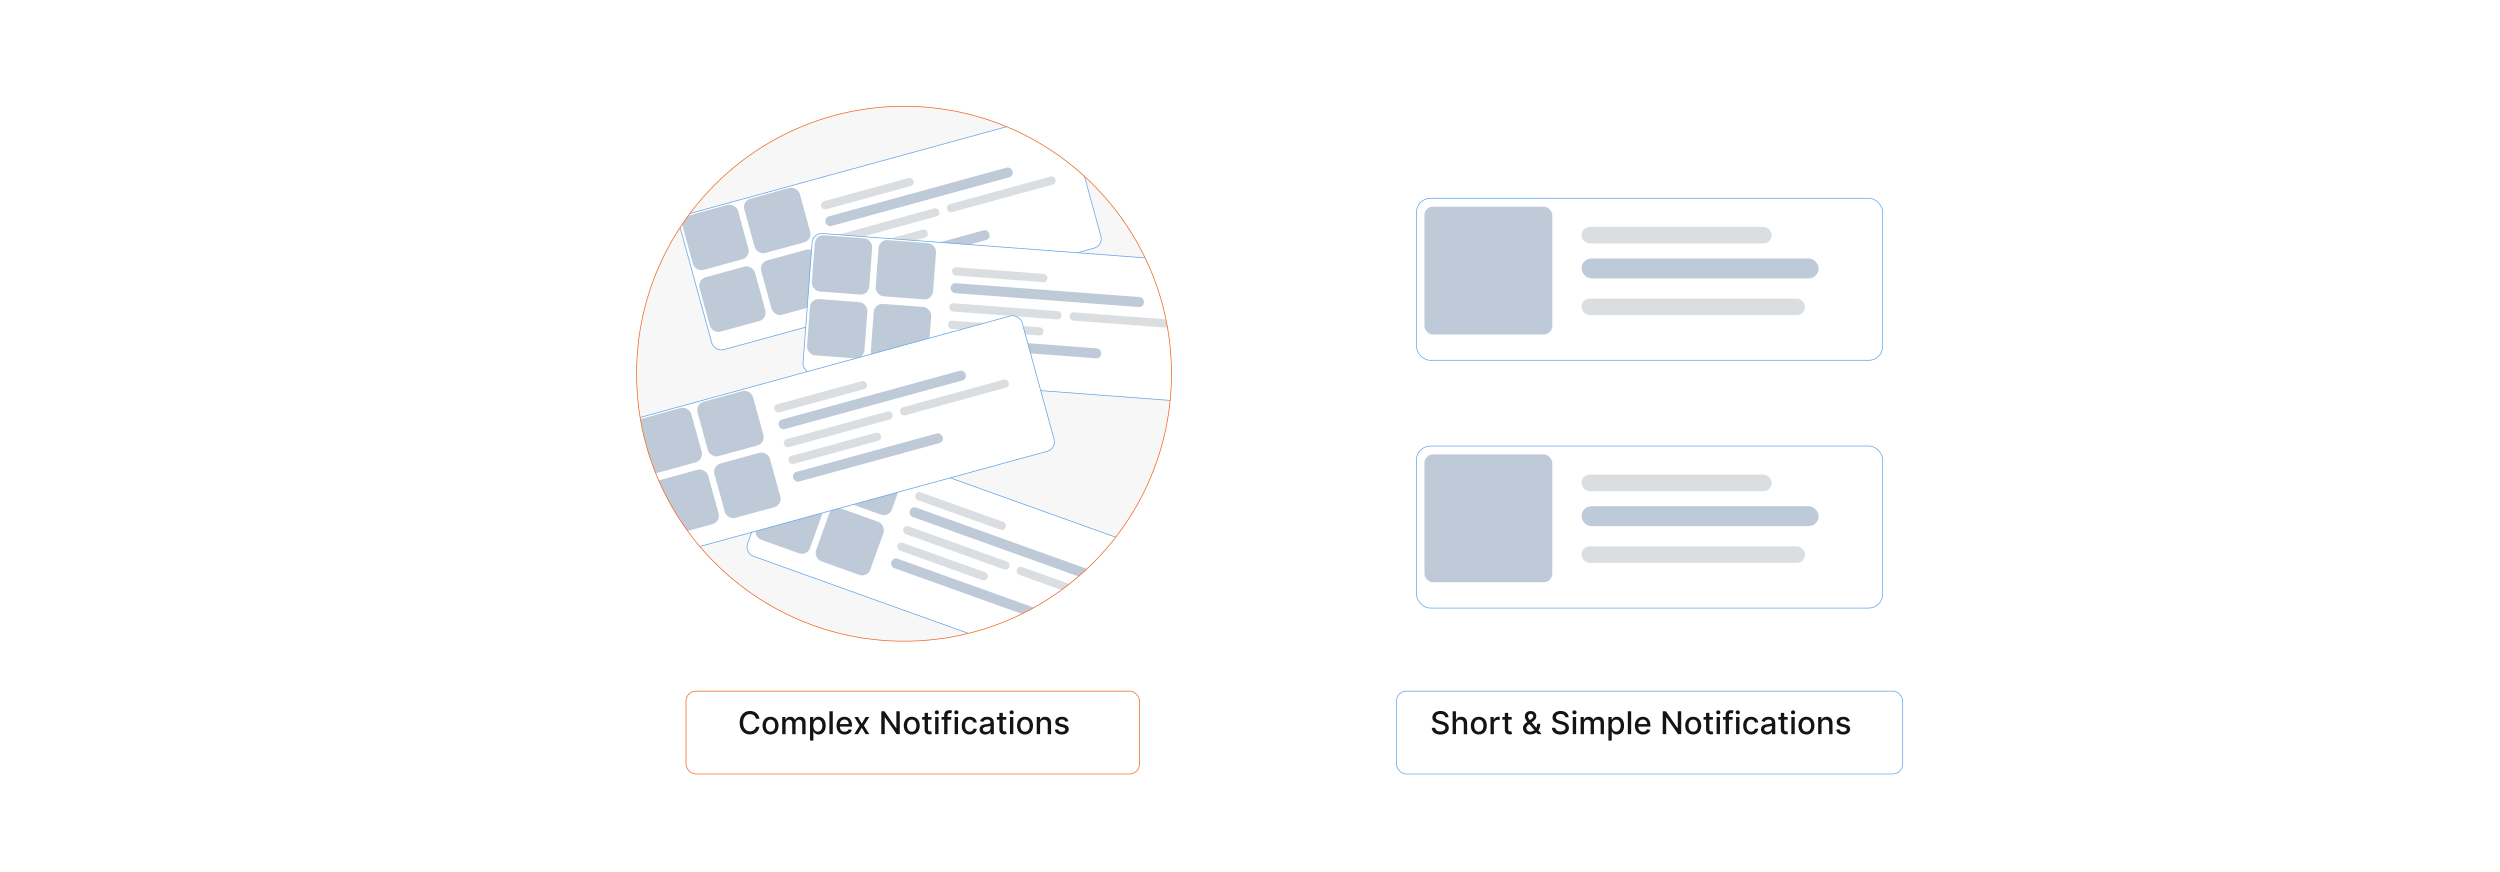 <?xml version="1.0" encoding="UTF-8"?>
<svg id="Layer_1" xmlns="http://www.w3.org/2000/svg" xmlns:xlink="http://www.w3.org/1999/xlink" viewBox="0 0 860 300">
  <defs>
    <filter id="drop-shadow-3" filterUnits="userSpaceOnUse">
      <feOffset dx="3" dy="3"/>
      <feGaussianBlur result="blur" stdDeviation="5"/>
      <feFlood flood-color="#565656" flood-opacity=".1"/>
      <feComposite in2="blur" operator="in"/>
      <feComposite in="SourceGraphic"/>
    </filter>
    <filter id="drop-shadow-4" filterUnits="userSpaceOnUse">
      <feOffset dx="3" dy="3"/>
      <feGaussianBlur result="blur-2" stdDeviation="5"/>
      <feFlood flood-color="#565656" flood-opacity=".1"/>
      <feComposite in2="blur-2" operator="in"/>
      <feComposite in="SourceGraphic"/>
    </filter>
    <clipPath id="clippath">
      <circle cx="310.984" cy="128.571" r="92.004" fill="none" stroke="#f16321" stroke-miterlimit="10" stroke-width=".25"/>
    </clipPath>
    <filter id="drop-shadow-5" filterUnits="userSpaceOnUse">
      <feOffset dx="3" dy="3"/>
      <feGaussianBlur result="blur-3" stdDeviation="5"/>
      <feFlood flood-color="#565656" flood-opacity=".1"/>
      <feComposite in2="blur-3" operator="in"/>
      <feComposite in="SourceGraphic"/>
    </filter>
    <filter id="drop-shadow-6" filterUnits="userSpaceOnUse">
      <feOffset dx="3" dy="3"/>
      <feGaussianBlur result="blur-4" stdDeviation="5"/>
      <feFlood flood-color="#565656" flood-opacity=".1"/>
      <feComposite in2="blur-4" operator="in"/>
      <feComposite in="SourceGraphic"/>
    </filter>
    <filter id="drop-shadow-7" filterUnits="userSpaceOnUse">
      <feOffset dx="3" dy="3"/>
      <feGaussianBlur result="blur-5" stdDeviation="5"/>
      <feFlood flood-color="#565656" flood-opacity=".1"/>
      <feComposite in2="blur-5" operator="in"/>
      <feComposite in="SourceGraphic"/>
    </filter>
    <filter id="drop-shadow-8" filterUnits="userSpaceOnUse">
      <feOffset dx="3" dy="3"/>
      <feGaussianBlur result="blur-6" stdDeviation="5"/>
      <feFlood flood-color="#565656" flood-opacity=".1"/>
      <feComposite in2="blur-6" operator="in"/>
      <feComposite in="SourceGraphic"/>
    </filter>
    <filter id="drop-shadow-9" filterUnits="userSpaceOnUse">
      <feOffset dx="3" dy="3"/>
      <feGaussianBlur result="blur-7" stdDeviation="5"/>
      <feFlood flood-color="#565656" flood-opacity=".1"/>
      <feComposite in2="blur-7" operator="in"/>
      <feComposite in="SourceGraphic"/>
    </filter>
    <filter id="drop-shadow-10" filterUnits="userSpaceOnUse">
      <feOffset dx="3" dy="3"/>
      <feGaussianBlur result="blur-8" stdDeviation="5"/>
      <feFlood flood-color="#565656" flood-opacity=".1"/>
      <feComposite in2="blur-8" operator="in"/>
      <feComposite in="SourceGraphic"/>
    </filter>
  </defs>
  <rect y="0" width="860" height="300" fill="#fff"/>
  <g>
    <g>
      <rect x="484.272" y="65.212" width="160.371" height="55.739" rx="4.79" ry="4.79" fill="#fff" filter="url(#drop-shadow-3)" stroke="#5ea4e7" stroke-miterlimit="10" stroke-width=".25"/>
      <rect x="490.007" y="71.09" width="43.984" height="43.984" rx="2.954" ry="2.954" fill="#254d7b" opacity=".3"/>
      <rect x="544.042" y="78.043" width="65.448" height="5.697" rx="2.849" ry="2.849" fill="#859199" opacity=".3"/>
      <rect x="544.042" y="102.708" width="76.896" height="5.697" rx="2.849" ry="2.849" fill="#859199" opacity=".3"/>
      <rect x="544.042" y="88.923" width="81.564" height="6.836" rx="3.418" ry="3.418" fill="#254d7b" opacity=".3"/>
    </g>
    <g>
      <rect x="484.272" y="150.436" width="160.371" height="55.739" rx="4.79" ry="4.79" fill="#fff" filter="url(#drop-shadow-4)" stroke="#5ea4e7" stroke-miterlimit="10" stroke-width=".25"/>
      <rect x="490.007" y="156.314" width="43.984" height="43.984" rx="2.954" ry="2.954" fill="#254d7b" opacity=".3"/>
      <rect x="544.042" y="163.267" width="65.448" height="5.697" rx="2.849" ry="2.849" fill="#859199" opacity=".3"/>
      <rect x="544.042" y="187.933" width="76.896" height="5.697" rx="2.849" ry="2.849" fill="#859199" opacity=".3"/>
      <rect x="544.042" y="174.147" width="81.564" height="6.836" rx="3.418" ry="3.418" fill="#254d7b" opacity=".3"/>
    </g>
  </g>
  <g>
    <g clip-path="url(#clippath)">
      <circle cx="310.984" cy="128.571" r="92.004" fill="#f7f7f7"/>
      <g>
        <rect x="233.191" y="53.336" width="138.795" height="48.24" rx="3.309" ry="3.309" transform="translate(-9.712 82.711) rotate(-15.322)" fill="#fff" filter="url(#drop-shadow-5)" stroke="#5ea4e7" stroke-miterlimit="10" stroke-width=".25"/>
        <rect x="236.221" y="71.969" width="19.814" height="19.394" rx="2.954" ry="2.954" transform="translate(-12.831 67.942) rotate(-15.322)" fill="#254d7b" opacity=".3"/>
        <rect x="257.461" y="66.15" width="19.814" height="19.394" rx="2.954" ry="2.954" transform="translate(-10.539 73.347) rotate(-15.322)" fill="#254d7b" opacity=".3"/>
        <rect x="242.041" y="93.209" width="19.814" height="19.394" rx="2.954" ry="2.954" transform="translate(-18.237 70.234) rotate(-15.322)" fill="#254d7b" opacity=".3"/>
        <rect x="263.28" y="87.389" width="19.814" height="19.394" rx="2.954" ry="2.954" transform="translate(-15.944 75.64) rotate(-15.322)" fill="#254d7b" opacity=".3"/>
        <rect x="281.901" y="65.169" width="32.936" height="2.867" rx="1.319" ry="1.319" transform="translate(-6.994 81.211) rotate(-15.322)" fill="#859199" opacity=".3"/>
        <rect x="286.767" y="82.929" width="32.936" height="2.867" rx="1.319" ry="1.319" transform="translate(-11.514 83.128) rotate(-15.322)" fill="#859199" opacity=".3"/>
        <rect x="285.079" y="76.379" width="38.697" height="2.867" rx="1.319" ry="1.319" transform="translate(-9.741 83.21) rotate(-15.322)" fill="#859199" opacity=".3"/>
        <rect x="325.084" y="65.419" width="38.697" height="2.867" rx="1.319" ry="1.319" transform="translate(-5.423 93.392) rotate(-15.322)" fill="#859199" opacity=".3"/>
        <rect x="282.825" y="65.986" width="66.641" height="3.44" rx="1.583" ry="1.583" transform="translate(-6.654 85.947) rotate(-15.322)" fill="#254d7b" opacity=".3"/>
        <rect x="288.005" y="85.788" width="53.298" height="3.44" rx="1.583" ry="1.583" transform="translate(-11.94 86.257) rotate(-15.322)" fill="#254d7b" opacity=".3"/>
      </g>
      <g>
        <rect x="274.842" y="82.02" width="138.795" height="48.24" rx="3.309" ry="3.309" transform="translate(8.977 -25.639) rotate(4.322)" fill="#fff" filter="url(#drop-shadow-6)" stroke="#5ea4e7" stroke-miterlimit="10" stroke-width=".25"/>
        <rect x="279.743" y="81.428" width="19.814" height="19.394" rx="2.954" ry="2.954" transform="translate(7.691 -21.568) rotate(4.322)" fill="#254d7b" opacity=".3"/>
        <rect x="301.703" y="83.088" width="19.814" height="19.394" rx="2.954" ry="2.954" transform="translate(7.878 -23.218) rotate(4.322)" fill="#254d7b" opacity=".3"/>
        <rect x="278.084" y="103.388" width="19.814" height="19.394" rx="2.954" ry="2.954" transform="translate(9.341 -21.381) rotate(4.322)" fill="#254d7b" opacity=".3"/>
        <rect x="300.043" y="105.047" width="19.814" height="19.394" rx="2.954" ry="2.954" transform="translate(9.528 -23.031) rotate(4.322)" fill="#254d7b" opacity=".3"/>
        <rect x="327.447" y="93.067" width="32.936" height="2.867" rx="1.319" ry="1.319" transform="translate(8.099 -25.648) rotate(4.322)" fill="#859199" opacity=".3"/>
        <rect x="326.059" y="111.429" width="32.936" height="2.867" rx="1.319" ry="1.319" transform="translate(9.479 -25.491) rotate(4.322)" fill="#859199" opacity=".3"/>
        <rect x="326.503" y="105.662" width="38.697" height="2.867" rx="1.319" ry="1.319" transform="translate(9.054 -25.758) rotate(4.322)" fill="#859199" opacity=".3"/>
        <rect x="367.865" y="108.787" width="38.697" height="2.867" rx="1.319" ry="1.319" transform="translate(9.407 -28.866) rotate(4.322)" fill="#859199" opacity=".3"/>
        <rect x="326.965" y="99.796" width="66.641" height="3.44" rx="1.583" ry="1.583" transform="translate(8.674 -26.862) rotate(4.322)" fill="#254d7b" opacity=".3"/>
        <rect x="325.574" y="117.944" width="53.298" height="3.44" rx="1.583" ry="1.583" transform="translate(10.019 -26.202) rotate(4.322)" fill="#254d7b" opacity=".3"/>
      </g>
      <g>
        <rect x="258.268" y="162.993" width="138.795" height="48.24" rx="3.309" ry="3.309" transform="translate(82.392 -99.622) rotate(19.728)" fill="#fff" filter="url(#drop-shadow-7)" stroke="#5ea4e7" stroke-miterlimit="10" stroke-width=".25"/>
        <rect x="269.12" y="148.438" width="19.814" height="19.394" rx="2.954" ry="2.954" transform="translate(69.756 -84.905) rotate(19.728)" fill="#254d7b" opacity=".3"/>
        <rect x="289.849" y="155.872" width="19.814" height="19.394" rx="2.954" ry="2.954" transform="translate(73.482 -91.466) rotate(19.728)" fill="#254d7b" opacity=".3"/>
        <rect x="261.686" y="169.168" width="19.814" height="19.394" rx="2.954" ry="2.954" transform="translate(76.317 -81.179) rotate(19.728)" fill="#254d7b" opacity=".3"/>
        <rect x="282.416" y="176.602" width="19.814" height="19.394" rx="2.954" ry="2.954" transform="translate(80.043 -87.74) rotate(19.728)" fill="#254d7b" opacity=".3"/>
        <rect x="313.977" y="174.372" width="32.936" height="2.867" rx="1.319" ry="1.319" transform="translate(78.739 -101.224) rotate(19.728)" fill="#859199" opacity=".3"/>
        <rect x="307.761" y="191.705" width="32.936" height="2.867" rx="1.319" ry="1.319" transform="translate(84.225 -98.109) rotate(19.728)" fill="#859199" opacity=".3"/>
        <rect x="309.618" y="187.028" width="38.697" height="2.867" rx="1.319" ry="1.319" transform="translate(82.924 -99.982) rotate(19.728)" fill="#859199" opacity=".3"/>
        <rect x="348.663" y="201.03" width="38.697" height="2.867" rx="1.319" ry="1.319" transform="translate(89.942 -112.34) rotate(19.728)" fill="#859199" opacity=".3"/>
        <rect x="311.043" y="185.197" width="66.641" height="3.44" rx="1.583" ry="1.583" transform="translate(83.306 -105.27) rotate(19.728)" fill="#254d7b" opacity=".3"/>
        <rect x="305.121" y="200.552" width="53.298" height="3.44" rx="1.583" ry="1.583" transform="translate(87.75 -100.118) rotate(19.728)" fill="#254d7b" opacity=".3"/>
      </g>
      <g>
        <rect x="217.101" y="123.205" width="138.795" height="48.24" rx="3.309" ry="3.309" transform="translate(-28.747 80.944) rotate(-15.322)" fill="#fff" filter="url(#drop-shadow-8)" stroke="#5ea4e7" stroke-miterlimit="10" stroke-width=".25"/>
        <rect x="220.132" y="141.839" width="19.814" height="19.394" rx="2.954" ry="2.954" transform="translate(-31.866 66.174) rotate(-15.322)" fill="#254d7b" opacity=".3"/>
        <rect x="241.371" y="136.019" width="19.814" height="19.394" rx="2.954" ry="2.954" transform="translate(-29.574 71.579) rotate(-15.322)" fill="#254d7b" opacity=".3"/>
        <rect x="225.951" y="163.078" width="19.814" height="19.394" rx="2.954" ry="2.954" transform="translate(-37.272 68.466) rotate(-15.322)" fill="#254d7b" opacity=".3"/>
        <rect x="247.191" y="157.259" width="19.814" height="19.394" rx="2.954" ry="2.954" transform="translate(-34.979 73.872) rotate(-15.322)" fill="#254d7b" opacity=".3"/>
        <rect x="265.812" y="135.039" width="32.936" height="2.867" rx="1.319" ry="1.319" transform="translate(-26.029 79.443) rotate(-15.322)" fill="#859199" opacity=".3"/>
        <rect x="270.678" y="152.798" width="32.936" height="2.867" rx="1.319" ry="1.319" transform="translate(-30.549 81.36) rotate(-15.322)" fill="#859199" opacity=".3"/>
        <rect x="268.99" y="146.249" width="38.697" height="2.867" rx="1.319" ry="1.319" transform="translate(-28.776 81.442) rotate(-15.322)" fill="#859199" opacity=".3"/>
        <rect x="308.995" y="135.288" width="38.697" height="2.867" rx="1.319" ry="1.319" transform="translate(-24.457 91.624) rotate(-15.322)" fill="#859199" opacity=".3"/>
        <rect x="266.736" y="135.856" width="66.641" height="3.44" rx="1.583" ry="1.583" transform="translate(-25.689 84.18) rotate(-15.322)" fill="#254d7b" opacity=".3"/>
        <rect x="271.915" y="155.658" width="53.298" height="3.44" rx="1.583" ry="1.583" transform="translate(-30.974 84.489) rotate(-15.322)" fill="#254d7b" opacity=".3"/>
      </g>
    </g>
    <circle cx="310.984" cy="128.571" r="92.004" fill="none" stroke="#f16321" stroke-miterlimit="10" stroke-width=".25"/>
  </g>
  <g>
    <g filter="url(#drop-shadow-9)">
      <rect x="232.984" y="234.753" width="156" height="28.503" rx="3.417" ry="3.417" fill="#fff" stroke="#f16321" stroke-miterlimit="10" stroke-width=".25"/>
    </g>
    <g>
      <path d="M260.043,247.238c-.196-1.019-1.038-1.584-2.042-1.584-1.357,0-2.373,1.05-2.373,2.961,0,1.927,1.019,2.961,2.369,2.961.996,0,1.842-.554,2.045-1.562l1.2.004c-.257,1.558-1.522,2.642-3.253,2.642-2.046,0-3.542-1.526-3.542-4.045s1.503-4.045,3.542-4.045c1.665,0,2.984.984,3.253,2.668h-1.2Z" fill="#141414"/>
      <path d="M262.303,249.626c0-1.839,1.088-3.058,2.753-3.058s2.753,1.219,2.753,3.058c0,1.826-1.088,3.045-2.753,3.045s-2.753-1.219-2.753-3.045ZM266.648,249.623c0-1.131-.507-2.092-1.588-2.092-1.088,0-1.596.961-1.596,2.092,0,1.134.507,2.084,1.596,2.084,1.081,0,1.588-.95,1.588-2.084Z" fill="#141414"/>
      <path d="M269.086,246.646h1.103v.961h.073c.246-.649.827-1.038,1.607-1.038.789,0,1.331.393,1.588,1.038h.061c.285-.63.923-1.038,1.772-1.038,1.069,0,1.823.673,1.823,2.022v3.961h-1.15v-3.853c0-.8-.499-1.139-1.107-1.139-.75,0-1.184.516-1.184,1.227v3.765h-1.146v-3.926c0-.643-.442-1.065-1.081-1.065-.654,0-1.211.554-1.211,1.35v3.642h-1.15v-5.906Z" fill="#141414"/>
      <path d="M278.648,246.646h1.123v.957h.096c.204-.365.6-1.034,1.696-1.034,1.427,0,2.481,1.127,2.481,3.042,0,1.911-1.039,3.057-2.469,3.057-1.077,0-1.5-.657-1.708-1.034h-.069v3.134h-1.15v-8.121ZM281.316,251.687c1.027,0,1.565-.903,1.565-2.088,0-1.173-.523-2.054-1.565-2.054-1.003,0-1.542.819-1.542,2.054,0,1.242.554,2.088,1.542,2.088Z" fill="#141414"/>
      <path d="M286.477,252.552h-1.149v-7.875h1.149v7.875Z" fill="#141414"/>
      <path d="M287.756,249.637c0-1.815,1.085-3.068,2.731-3.068,1.338,0,2.615.835,2.615,2.969v.407h-4.199c.031,1.139.692,1.777,1.677,1.777.654,0,1.153-.285,1.361-.843l1.088.196c-.261.961-1.173,1.596-2.461,1.596-1.742,0-2.811-1.199-2.811-3.034ZM291.974,249.083c-.003-.903-.588-1.565-1.48-1.565-.935,0-1.542.727-1.588,1.565h3.068Z" fill="#141414"/>
      <path d="M296.454,248.946l1.315-2.3h1.257l-1.842,2.953,1.857,2.953h-1.257l-1.331-2.207-1.327,2.207h-1.261l1.838-2.953-1.815-2.953h1.261l1.304,2.3Z" fill="#141414"/>
      <path d="M309.523,252.552h-1.092l-4.003-5.775h-.073v5.775h-1.188v-7.875h1.1l4.007,5.783h.073v-5.783h1.176v7.875Z" fill="#141414"/>
      <path d="M310.892,249.626c0-1.839,1.088-3.058,2.753-3.058s2.753,1.219,2.753,3.058c0,1.826-1.088,3.045-2.753,3.045s-2.753-1.219-2.753-3.045ZM315.236,249.623c0-1.131-.507-2.092-1.588-2.092-1.088,0-1.596.961-1.596,2.092,0,1.134.507,2.084,1.596,2.084,1.081,0,1.588-.95,1.588-2.084Z" fill="#141414"/>
      <path d="M320.432,247.569h-1.211v3.249c0,.665.335.788.708.788.185,0,.327-.034.404-.05l.207.95c-.135.05-.381.119-.746.123-.908.019-1.727-.5-1.723-1.573v-3.487h-.865v-.923h.865v-1.415h1.15v1.415h1.211v.923Z" fill="#141414"/>
      <path d="M321.553,245.05c0-.377.327-.689.727-.689.396,0,.727.311.727.689s-.331.685-.727.685c-.4,0-.727-.308-.727-.685ZM321.699,246.646h1.15v5.906h-1.15v-5.906Z" fill="#141414"/>
      <path d="M327.223,247.569h-1.273v4.983h-1.153v-4.983h-.912v-.923h.912v-.685c0-1.107.819-1.653,1.753-1.653.465,0,.8.096.961.157l-.269.931c-.107-.034-.277-.088-.515-.088-.561,0-.777.284-.777.808v.53h1.273v.923Z" fill="#141414"/>
      <path d="M328.259,245.05c0-.377.327-.689.727-.689.396,0,.727.311.727.689s-.331.685-.727.685c-.4,0-.727-.308-.727-.685ZM328.405,246.646h1.15v5.906h-1.15v-5.906Z" fill="#141414"/>
      <path d="M330.833,249.626c0-1.804,1.077-3.058,2.742-3.058,1.342,0,2.315.792,2.438,1.984h-1.119c-.123-.554-.569-1.015-1.299-1.015-.961,0-1.6.796-1.6,2.061,0,1.288.626,2.1,1.6,2.1.657,0,1.153-.377,1.299-1.016h1.119c-.127,1.15-1.03,1.988-2.426,1.988-1.715,0-2.753-1.265-2.753-3.045Z" fill="#141414"/>
      <path d="M336.967,250.883c0-1.342,1.146-1.634,2.265-1.765,1.062-.123,1.492-.115,1.492-.535v-.026c0-.669-.381-1.058-1.123-1.058-.773,0-1.204.404-1.373.823l-1.081-.246c.384-1.077,1.369-1.508,2.438-1.508.938,0,2.292.343,2.292,2.062v3.922h-1.123v-.808h-.046c-.219.442-.769.939-1.746.939-1.123,0-1.996-.639-1.996-1.8ZM340.728,250.422v-.762c-.166.165-1.05.266-1.423.315-.665.088-1.211.308-1.211.923,0,.569.469.861,1.119.861.958,0,1.515-.639,1.515-1.338Z" fill="#141414"/>
      <path d="M346.161,247.569h-1.211v3.249c0,.665.335.788.708.788.185,0,.327-.034.404-.05l.207.95c-.135.05-.381.119-.746.123-.908.019-1.727-.5-1.723-1.573v-3.487h-.865v-.923h.865v-1.415h1.15v1.415h1.211v.923Z" fill="#141414"/>
      <path d="M347.282,245.05c0-.377.327-.689.727-.689.396,0,.727.311.727.689s-.331.685-.727.685c-.4,0-.727-.308-.727-.685ZM347.428,246.646h1.15v5.906h-1.15v-5.906Z" fill="#141414"/>
      <path d="M349.856,249.626c0-1.839,1.088-3.058,2.753-3.058s2.753,1.219,2.753,3.058c0,1.826-1.088,3.045-2.753,3.045s-2.753-1.219-2.753-3.045ZM354.202,249.623c0-1.131-.507-2.092-1.588-2.092-1.088,0-1.596.961-1.596,2.092,0,1.134.507,2.084,1.596,2.084,1.081,0,1.588-.95,1.588-2.084Z" fill="#141414"/>
      <path d="M357.79,252.552h-1.15v-5.906h1.103v.961h.073c.273-.626.854-1.038,1.742-1.038,1.208,0,2.011.766,2.011,2.227v3.757h-1.15v-3.618c0-.857-.473-1.369-1.253-1.369-.8,0-1.377.538-1.377,1.48v3.507Z" fill="#141414"/>
      <path d="M366.488,248.273c-.135-.397-.465-.793-1.181-.793-.654,0-1.146.323-1.142.777-.004.399.277.619.927.772l.939.216c1.084.25,1.615.765,1.615,1.6,0,1.068-.988,1.826-2.415,1.826-1.327,0-2.196-.588-2.388-1.634l1.111-.17c.139.581.581.877,1.269.877.754,0,1.242-.357,1.242-.815,0-.369-.266-.623-.835-.749l-1-.22c-1.107-.246-1.615-.804-1.615-1.642,0-1.046.946-1.75,2.28-1.75,1.276,0,1.996.601,2.234,1.52l-1.042.185Z" fill="#141414"/>
    </g>
  </g>
  <g>
    <g filter="url(#drop-shadow-10)">
      <rect x="477.393" y="234.753" width="174.13" height="28.503" rx="3.417" ry="3.417" fill="#fff" stroke="#5ea4e7" stroke-miterlimit="10" stroke-width=".25"/>
    </g>
    <g>
      <path d="M495.502,245.596c-.969,0-1.58.496-1.58,1.165-.004.754.815,1.042,1.431,1.2l.769.199c1,.246,2.265.796,2.265,2.215,0,1.335-1.065,2.308-2.914,2.308-1.765,0-2.869-.881-2.945-2.308h1.191c.069.857.831,1.266,1.746,1.266,1.012,0,1.746-.508,1.746-1.276,0-.7-.65-.978-1.492-1.2l-.931-.254c-1.265-.342-2.05-.984-2.05-2.08,0-1.357,1.212-2.261,2.792-2.261,1.6,0,2.715.915,2.749,2.176h-1.145c-.085-.727-.727-1.149-1.631-1.149Z" fill="#141414"/>
      <path d="M500.858,252.552h-1.149v-7.875h1.135v2.93h.073c.276-.638.83-1.038,1.749-1.038,1.215,0,2.022.754,2.022,2.227v3.757h-1.149v-3.618c0-.865-.473-1.369-1.266-1.369-.818,0-1.415.538-1.415,1.48v3.507Z" fill="#141414"/>
      <path d="M505.958,249.626c0-1.839,1.088-3.058,2.753-3.058s2.753,1.219,2.753,3.058c0,1.826-1.088,3.045-2.753,3.045s-2.753-1.219-2.753-3.045ZM510.303,249.623c0-1.131-.507-2.092-1.588-2.092-1.088,0-1.596.961-1.596,2.092,0,1.134.508,2.084,1.596,2.084,1.081,0,1.588-.95,1.588-2.084Z" fill="#141414"/>
      <path d="M512.741,246.646h1.111v.939h.061c.215-.635.807-1.027,1.499-1.027.146,0,.373.012.488.027v1.1c-.092-.026-.361-.069-.6-.069-.815,0-1.411.558-1.411,1.331v3.606h-1.149v-5.906Z" fill="#141414"/>
      <path d="M520.025,247.569h-1.211v3.249c0,.665.334.788.707.788.185,0,.327-.034.403-.05l.208.95c-.135.05-.381.119-.746.123-.907.019-1.727-.5-1.723-1.573v-3.487h-.865v-.923h.865v-1.415h1.15v1.415h1.211v.923Z" fill="#141414"/>
      <path d="M523.901,250.46c0-.939.611-1.519,1.511-2.142-.496-.604-.865-1.161-.865-1.865,0-1.088.789-1.861,1.988-1.861,1.211,0,1.953.796,1.953,1.716,0,.749-.392,1.299-1.046,1.776l-.538.396,1.576,1.885c.204-.393.327-.861.327-1.389h1.038c0,1.092-.319,1.792-.653,2.238l1.119,1.338h-1.3l-.531-.623c-.53.496-1.318.734-2.03.734-1.584,0-2.549-.939-2.549-2.203ZM526.07,249.095l-.208.154c-.615.453-.819.938-.819,1.18,0,.681.558,1.262,1.411,1.262.484,0,.974-.185,1.381-.523l-1.765-2.072ZM526.754,247.373c.428-.28.685-.565.685-1.034,0-.369-.346-.784-.876-.784-.554,0-.931.461-.931.919,0,.399.28.804.638,1.242l.484-.343Z" fill="#141414"/>
      <path d="M536.827,245.596c-.969,0-1.58.496-1.58,1.165-.004.754.815,1.042,1.431,1.2l.769.199c1,.246,2.265.796,2.265,2.215,0,1.335-1.065,2.308-2.914,2.308-1.765,0-2.869-.881-2.945-2.308h1.191c.069.857.831,1.266,1.746,1.266,1.012,0,1.746-.508,1.746-1.276,0-.7-.65-.978-1.492-1.2l-.931-.254c-1.265-.342-2.05-.984-2.05-2.08,0-1.357,1.212-2.261,2.792-2.261,1.6,0,2.715.915,2.749,2.176h-1.145c-.085-.727-.727-1.149-1.631-1.149Z" fill="#141414"/>
      <path d="M540.888,245.05c0-.377.327-.689.727-.689.397,0,.727.311.727.689s-.33.685-.727.685c-.399,0-.727-.308-.727-.685ZM541.034,246.646h1.149v5.906h-1.149v-5.906Z" fill="#141414"/>
      <path d="M543.729,246.646h1.103v.961h.073c.246-.649.826-1.038,1.606-1.038.789,0,1.331.393,1.589,1.038h.061c.284-.63.923-1.038,1.772-1.038,1.068,0,1.822.673,1.822,2.022v3.961h-1.149v-3.853c0-.8-.5-1.139-1.107-1.139-.75,0-1.185.516-1.185,1.227v3.765h-1.145v-3.926c0-.643-.442-1.065-1.081-1.065-.653,0-1.211.554-1.211,1.35v3.642h-1.149v-5.906Z" fill="#141414"/>
      <path d="M553.29,246.646h1.122v.957h.097c.204-.365.6-1.034,1.695-1.034,1.427,0,2.481,1.127,2.481,3.042,0,1.911-1.038,3.057-2.469,3.057-1.076,0-1.5-.657-1.707-1.034h-.069v3.134h-1.149v-8.121ZM555.958,251.687c1.027,0,1.565-.903,1.565-2.088,0-1.173-.523-2.054-1.565-2.054-1.003,0-1.542.819-1.542,2.054,0,1.242.554,2.088,1.542,2.088Z" fill="#141414"/>
      <path d="M561.118,252.552h-1.149v-7.875h1.149v7.875Z" fill="#141414"/>
      <path d="M562.398,249.637c0-1.815,1.084-3.068,2.731-3.068,1.338,0,2.614.835,2.614,2.969v.407h-4.199c.031,1.139.692,1.777,1.677,1.777.653,0,1.153-.285,1.361-.843l1.088.196c-.261.961-1.173,1.596-2.461,1.596-1.741,0-2.811-1.199-2.811-3.034ZM566.615,249.083c-.004-.903-.588-1.565-1.48-1.565-.934,0-1.541.727-1.588,1.565h3.068Z" fill="#141414"/>
      <path d="M578.335,252.552h-1.092l-4.003-5.775h-.073v5.775h-1.188v-7.875h1.1l4.007,5.783h.073v-5.783h1.177v7.875Z" fill="#141414"/>
      <path d="M579.703,249.626c0-1.839,1.088-3.058,2.753-3.058s2.753,1.219,2.753,3.058c0,1.826-1.088,3.045-2.753,3.045s-2.753-1.219-2.753-3.045ZM584.048,249.623c0-1.131-.507-2.092-1.588-2.092-1.088,0-1.596.961-1.596,2.092,0,1.134.508,2.084,1.596,2.084,1.081,0,1.588-.95,1.588-2.084Z" fill="#141414"/>
      <path d="M589.243,247.569h-1.211v3.249c0,.665.335.788.708.788.185,0,.326-.034.403-.05l.208.95c-.135.05-.381.119-.746.123-.908.019-1.727-.5-1.723-1.573v-3.487h-.865v-.923h.865v-1.415h1.149v1.415h1.211v.923Z" fill="#141414"/>
      <path d="M590.364,245.05c0-.377.327-.689.727-.689.397,0,.727.311.727.689s-.33.685-.727.685c-.399,0-.727-.308-.727-.685ZM590.511,246.646h1.149v5.906h-1.149v-5.906Z" fill="#141414"/>
      <path d="M596.034,247.569h-1.272v4.983h-1.153v-4.983h-.912v-.923h.912v-.685c0-1.107.818-1.653,1.753-1.653.466,0,.8.096.961.157l-.269.931c-.107-.034-.277-.088-.516-.088-.561,0-.776.284-.776.808v.53h1.272v.923Z" fill="#141414"/>
      <path d="M597.07,245.05c0-.377.327-.689.727-.689.397,0,.727.311.727.689s-.33.685-.727.685c-.399,0-.727-.308-.727-.685ZM597.217,246.646h1.149v5.906h-1.149v-5.906Z" fill="#141414"/>
      <path d="M599.644,249.626c0-1.804,1.077-3.058,2.742-3.058,1.342,0,2.314.792,2.438,1.984h-1.119c-.123-.554-.568-1.015-1.299-1.015-.962,0-1.6.796-1.6,2.061,0,1.288.626,2.1,1.6,2.1.657,0,1.153-.377,1.299-1.016h1.119c-.127,1.15-1.03,1.988-2.426,1.988-1.715,0-2.754-1.265-2.754-3.045Z" fill="#141414"/>
      <path d="M605.778,250.883c0-1.342,1.147-1.634,2.265-1.765,1.062-.123,1.492-.115,1.492-.535v-.026c0-.669-.381-1.058-1.123-1.058-.772,0-1.203.404-1.372.823l-1.081-.246c.385-1.077,1.369-1.508,2.438-1.508.938,0,2.291.343,2.291,2.062v3.922h-1.122v-.808h-.047c-.219.442-.769.939-1.745.939-1.123,0-1.996-.639-1.996-1.8ZM609.539,250.422v-.762c-.165.165-1.05.266-1.423.315-.665.088-1.211.308-1.211.923,0,.569.469.861,1.119.861.957,0,1.515-.639,1.515-1.338Z" fill="#141414"/>
      <path d="M614.973,247.569h-1.211v3.249c0,.665.335.788.708.788.185,0,.326-.034.403-.05l.208.95c-.135.05-.381.119-.746.123-.908.019-1.727-.5-1.723-1.573v-3.487h-.865v-.923h.865v-1.415h1.149v1.415h1.211v.923Z" fill="#141414"/>
      <path d="M616.094,245.05c0-.377.327-.689.727-.689.397,0,.727.311.727.689s-.33.685-.727.685c-.399,0-.727-.308-.727-.685ZM616.24,246.646h1.149v5.906h-1.149v-5.906Z" fill="#141414"/>
      <path d="M618.668,249.626c0-1.839,1.089-3.058,2.754-3.058s2.753,1.219,2.753,3.058c0,1.826-1.088,3.045-2.753,3.045s-2.754-1.219-2.754-3.045ZM623.014,249.623c0-1.131-.508-2.092-1.588-2.092-1.089,0-1.596.961-1.596,2.092,0,1.134.507,2.084,1.596,2.084,1.08,0,1.588-.95,1.588-2.084Z" fill="#141414"/>
      <path d="M626.602,252.552h-1.149v-5.906h1.103v.961h.073c.273-.626.854-1.038,1.741-1.038,1.208,0,2.012.766,2.012,2.227v3.757h-1.15v-3.618c0-.857-.473-1.369-1.253-1.369-.8,0-1.377.538-1.377,1.48v3.507Z" fill="#141414"/>
      <path d="M635.3,248.273c-.135-.397-.466-.793-1.181-.793-.654,0-1.147.323-1.143.777-.004.399.277.619.927.772l.939.216c1.084.25,1.615.765,1.615,1.6,0,1.068-.988,1.826-2.415,1.826-1.326,0-2.195-.588-2.388-1.634l1.111-.17c.139.581.58.877,1.269.877.754,0,1.242-.357,1.242-.815,0-.369-.266-.623-.834-.749l-1-.22c-1.107-.246-1.615-.804-1.615-1.642,0-1.046.946-1.75,2.28-1.75,1.276,0,1.996.601,2.234,1.52l-1.042.185Z" fill="#141414"/>
    </g>
  </g>
</svg>